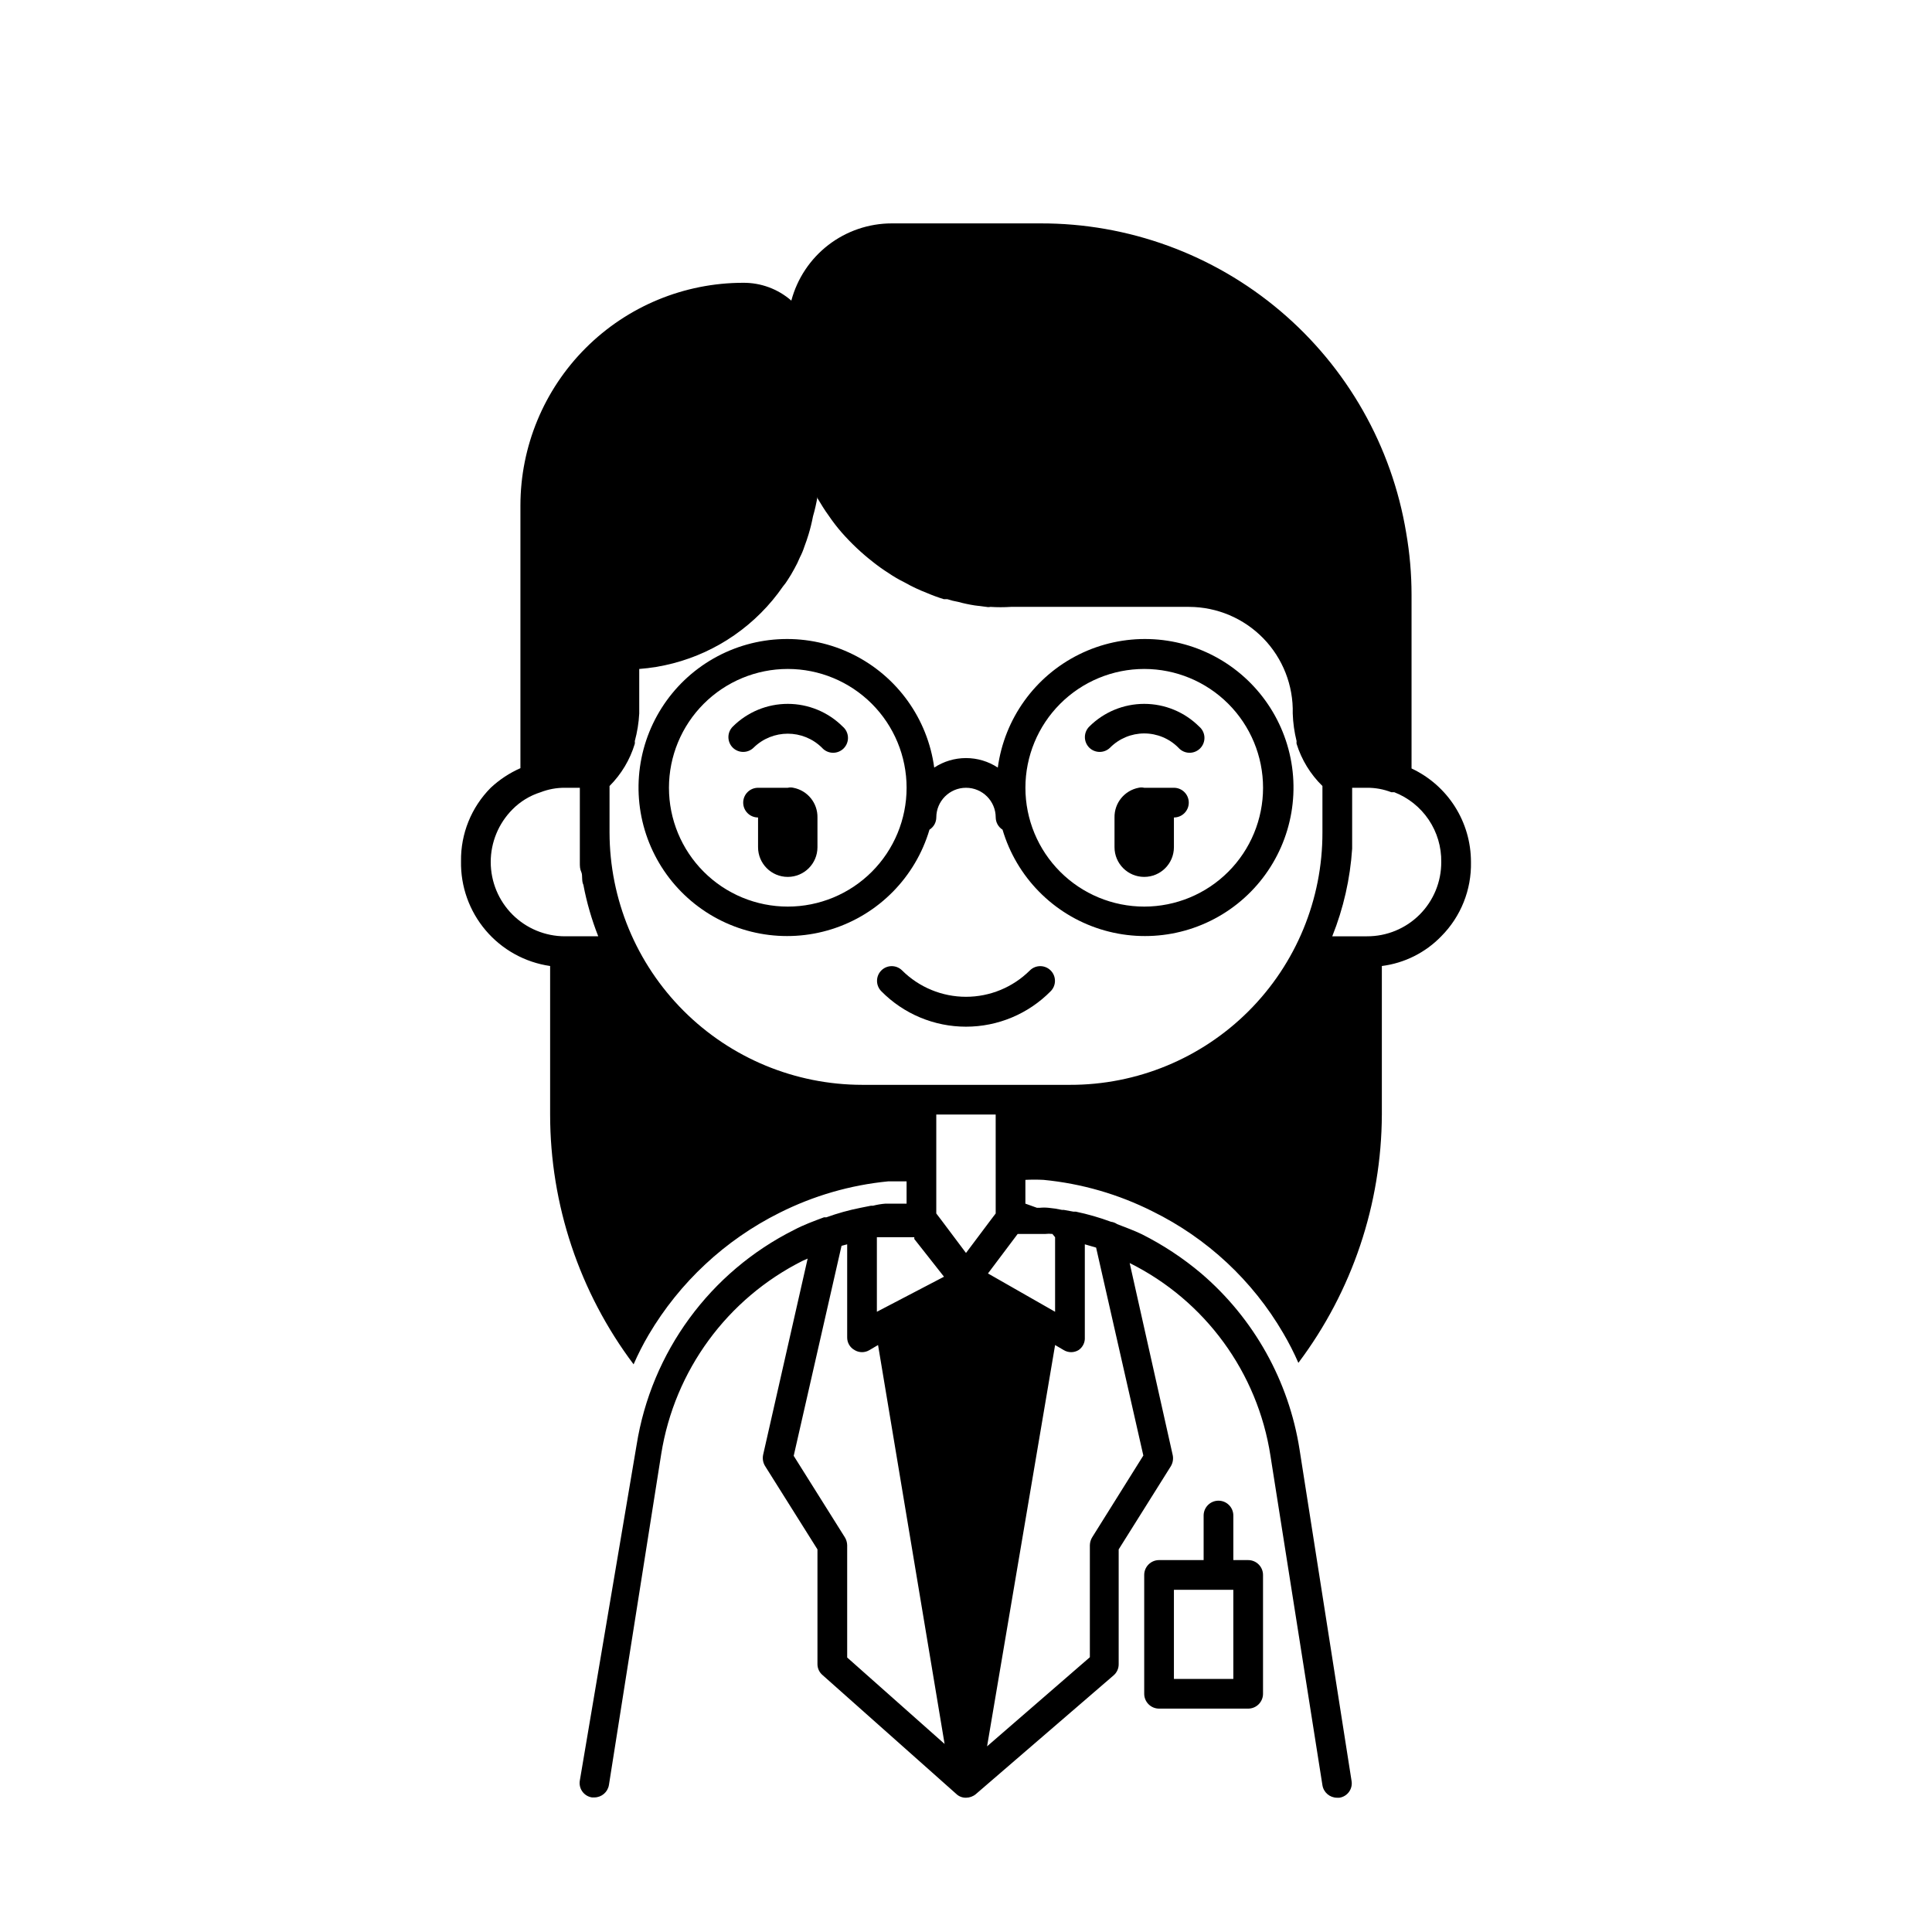 <?xml version="1.0" encoding="UTF-8"?>
<!-- Uploaded to: SVG Repo, www.svgrepo.com, Generator: SVG Repo Mixer Tools -->
<svg fill="#000000" width="800px" height="800px" version="1.1" viewBox="144 144 512 512" xmlns="http://www.w3.org/2000/svg">
 <g>
  <path d="m416.92 401.18c-4.496 4.469-10.582 6.981-16.922 6.981-6.344 0-12.43-2.512-16.926-6.981-1.523-1.523-3.988-1.523-5.512 0-1.52 1.52-1.52 3.988 0 5.512 5.918 6.008 14 9.391 22.438 9.391 8.434 0 16.516-3.383 22.434-9.391 1.523-1.523 1.523-3.992 0-5.512-1.52-1.523-3.988-1.523-5.512 0z"/>
  <path d="m338.2 336.55c-0.746 0.738-1.164 1.746-1.164 2.793 0 1.051 0.418 2.055 1.164 2.797 1.531 1.5 3.981 1.5 5.512 0 5.023-4.941 13.082-4.941 18.105 0 0.719 0.824 1.75 1.316 2.848 1.352 1.094 0.031 2.156-0.391 2.926-1.172s1.18-1.848 1.129-2.941c-0.051-1.098-0.555-2.121-1.395-2.828-3.863-3.856-9.102-6.019-14.562-6.019s-10.695 2.164-14.562 6.019z"/>
  <path d="m438.18 342.14c2.391-2.414 5.652-3.773 9.051-3.773 3.398 0 6.66 1.359 9.055 3.773 0.719 0.824 1.75 1.316 2.844 1.352 1.098 0.031 2.156-0.391 2.93-1.172 0.77-0.781 1.176-1.848 1.129-2.941-0.051-1.098-0.555-2.121-1.395-2.828-3.867-3.856-9.102-6.019-14.562-6.019-5.461 0-10.695 2.164-14.562 6.019-0.746 0.738-1.164 1.746-1.164 2.793 0 1.051 0.418 2.055 1.164 2.797 1.531 1.5 3.981 1.5 5.512 0z"/>
  <path d="m354.26 352.77c-0.492-0.117-1.004-0.117-1.496 0h-7.871c-2.176 0-3.938 1.762-3.938 3.938 0 2.172 1.762 3.934 3.938 3.934v7.875c0 4.348 3.523 7.871 7.871 7.871s7.871-3.523 7.871-7.871v-7.875c0.07-3.824-2.617-7.144-6.375-7.871z"/>
  <path d="m533.82 372.45c0.008-5.203-1.469-10.301-4.258-14.695-2.789-4.391-6.773-7.894-11.488-10.102v-46.051c-0.004-5.488-0.477-10.965-1.418-16.375-3.793-22.961-15.633-43.82-33.402-58.848-17.77-15.031-40.309-23.246-63.578-23.176h-39.359c-6.07 0.004-11.973 2.012-16.781 5.711-4.812 3.703-8.266 8.891-9.828 14.754-3.527-3.082-8.066-4.762-12.754-4.723-15.656 0-30.676 6.223-41.746 17.293-11.074 11.07-17.293 26.09-17.293 41.746v69.59c-2.894 1.277-5.559 3.035-7.871 5.195-5.129 5.16-7.969 12.168-7.871 19.445-0.129 6.715 2.203 13.242 6.551 18.359 4.348 5.117 10.418 8.469 17.062 9.43v39.359c0.008 23.883 7.769 47.113 22.121 66.203 1.18-2.703 2.519-5.332 4.016-7.871 8.195-13.871 20.223-25.082 34.637-32.277 9.008-4.531 18.773-7.363 28.812-8.344h4.879v5.906h-5.59c-1.113 0.086-2.223 0.27-3.305 0.551h-0.551l-2.754 0.551c-3.078 0.609-6.106 1.449-9.055 2.519h-0.629c-2.754 1.023-5.512 2.047-7.871 3.305-22.324 11.168-37.891 32.418-41.801 57.07l-15.035 88.875c-0.184 1.027 0.059 2.082 0.664 2.926 0.609 0.844 1.531 1.41 2.562 1.562h0.629c1.922-0.012 3.551-1.41 3.856-3.305l13.855-87.695c3.523-22.137 17.504-41.219 37.551-51.246l1.258-0.551-11.809 52.035 0.004-0.004c-0.211 1.031-0.012 2.106 0.551 2.992l13.852 22.043v30.387c-0.008 1.121 0.484 2.188 1.34 2.91l35.426 31.488c0.691 0.676 1.629 1.043 2.598 1.023 0.949-0.004 1.867-0.336 2.598-0.945l36.527-31.488-0.004 0.004c0.871-0.75 1.359-1.848 1.34-2.992v-30.387l13.777-21.965c0.559-0.887 0.758-1.961 0.551-2.988l-11.414-50.934c20 9.953 33.918 29.008 37.312 51.09l13.773 87.301c0.309 1.895 1.938 3.293 3.859 3.305h0.629c1.031-0.152 1.953-0.715 2.562-1.562 0.605-0.844 0.848-1.898 0.664-2.922l-13.773-87.773c-2.84-18.172-12.082-34.73-26.059-46.684-4.82-4.07-10.105-7.559-15.742-10.391-2.125-1.023-4.328-1.812-6.535-2.676-0.492-0.336-1.059-0.551-1.652-0.629-3.027-1.121-6.133-2.016-9.289-2.676h-0.629l-2.598-0.473h-0.473c-1.168-0.262-2.352-0.445-3.543-0.551-0.785-0.082-1.578-0.082-2.363 0h-0.707l-3.07-1.102v-6.301c1.602-0.082 3.203-0.082 4.801 0 10.066 0.973 19.859 3.801 28.891 8.344 14.473 7.117 26.52 18.344 34.637 32.277 1.496 2.539 2.84 5.168 4.016 7.871 14.273-18.98 22.031-42.062 22.121-65.809v-39.359c5.992-0.758 11.543-3.535 15.742-7.875 5.191-5.215 8.031-12.32 7.875-19.68zm-110.21 99.426v19.758l-17.789-10.156 7.871-10.469h7.32c0.629-0.074 1.262-0.074 1.891 0zm-47.23 0h9.918v0.473l7.871 9.996-17.789 9.289zm31.488-15.191v8.895l-1.258 1.652-6.613 8.816-6.613-8.816-1.262-1.652v-26.215h15.742zm3.938-25.191h-39.363c-17.738-0.023-34.746-7.078-47.289-19.621-12.543-12.547-19.602-29.555-19.621-47.293v-12.281c3.117-3.113 5.418-6.957 6.691-11.176 0.035-0.234 0.035-0.477 0-0.711 0.652-2.391 1.047-4.844 1.18-7.32v-11.809c12.156-0.918 23.582-6.172 32.195-14.797 2.184-2.176 4.16-4.551 5.906-7.086 0.465-0.543 0.887-1.121 1.258-1.73 0.629-0.945 1.18-1.891 1.73-2.914h0.004c0.559-0.992 1.059-2.016 1.492-3.07 0.477-0.91 0.871-1.859 1.184-2.836 0.395-1.102 0.789-2.125 1.102-3.227 0.477-1.578 0.871-3.18 1.18-4.801 0.496-1.707 0.891-3.441 1.18-5.195v0.395c0.945 1.574 1.891 3.148 2.992 4.644 1.039 1.535 2.172 3.008 3.387 4.406 2.527 2.879 5.32 5.516 8.344 7.871 1.312 1.043 2.68 2.016 4.094 2.914 1.379 0.945 2.828 1.785 4.328 2.519 1.871 1.062 3.82 1.98 5.828 2.754 1.469 0.629 2.965 1.18 4.488 1.652h0.945-0.004c0.926 0.312 1.871 0.547 2.836 0.711 1.449 0.398 2.922 0.711 4.406 0.945l3.148 0.395v-0.004c0.336 0.082 0.688 0.082 1.023 0 1.809 0.117 3.625 0.117 5.434 0h47.23c7.418 0.02 14.516 3.031 19.688 8.348 5.168 5.32 7.977 12.5 7.785 19.914 0.082 2.469 0.426 4.926 1.023 7.32-0.035 0.234-0.035 0.477 0 0.711 1.32 4.234 3.672 8.078 6.848 11.176v12.281c0.043 17.758-6.992 34.805-19.551 47.359-12.559 12.559-29.602 19.594-47.359 19.555zm-137.76-59.043c0-5.219 2.066-10.23 5.746-13.934 2.078-2.113 4.648-3.68 7.477-4.566 2.059-0.797 4.25-1.199 6.457-1.18h3.938v11.809 4.328 3.543c0 1.18 0 1.812 0.395 2.676 0.395 0.867 0 2.281 0.551 3.387h-0.004c0.879 4.652 2.195 9.215 3.938 13.617h-8.816c-5.219 0-10.227-2.07-13.918-5.762-3.688-3.691-5.762-8.699-5.762-13.918zm93.832 178.93-13.539-21.57 12.676-55.656 1.496-0.395v24.641c-0.027 1.406 0.73 2.711 1.965 3.387 1.211 0.734 2.731 0.734 3.938 0l2.281-1.34 17.633 105.72-25.816-22.91v-29.754c-0.016-0.754-0.234-1.488-0.633-2.125zm65.574 0c-0.395 0.637-0.613 1.371-0.629 2.125v29.676l-27.238 23.617 18.027-106.35 2.281 1.34h0.004c1.207 0.734 2.727 0.734 3.934 0 1.117-0.754 1.746-2.043 1.656-3.387v-24.641l2.992 0.867 12.516 55.105zm72.816-159.25h-9.207c2.969-7.414 4.75-15.25 5.273-23.223v-4.328-11.809h3.938-0.004c2.207-0.02 4.398 0.383 6.457 1.18h0.789-0.004c3.715 1.449 6.898 3.996 9.121 7.301 2.223 3.309 3.379 7.215 3.316 11.199 0.023 5.227-2.043 10.246-5.738 13.941-3.695 3.695-8.715 5.762-13.941 5.738z"/>
  <path d="m390.32 363.87c1.113-0.699 1.797-1.914 1.809-3.231 0-4.348 3.527-7.871 7.875-7.871s7.871 3.523 7.871 7.871c0.016 1.316 0.695 2.531 1.809 3.231 3.711 12.539 13.406 22.418 25.871 26.363 12.469 3.941 26.082 1.438 36.328-6.688s15.789-20.809 14.793-33.844c-1-13.039-8.41-24.73-19.773-31.203-11.363-6.469-25.199-6.871-36.922-1.078-11.719 5.797-19.797 17.039-21.555 29.996-2.504-1.645-5.43-2.519-8.422-2.519-2.996 0-5.922 0.875-8.426 2.519-1.754-12.957-9.832-24.199-21.555-29.996-11.723-5.793-25.559-5.391-36.922 1.078-11.363 6.473-18.773 18.164-19.77 31.203-1 13.035 4.543 25.719 14.789 33.844 10.246 8.125 23.859 10.629 36.328 6.688 12.469-3.945 22.16-13.824 25.871-26.363zm56.914-42.59c8.352 0 16.359 3.32 22.266 9.223 5.906 5.906 9.223 13.914 9.223 22.266s-3.316 16.359-9.223 22.266-13.914 9.223-22.266 9.223c-8.352 0-16.359-3.316-22.266-9.223s-9.223-13.914-9.223-22.266 3.316-16.359 9.223-22.266c5.906-5.902 13.914-9.223 22.266-9.223zm-94.465 62.977c-8.352 0-16.359-3.316-22.266-9.223-5.902-5.906-9.223-13.914-9.223-22.266s3.32-16.359 9.223-22.266c5.906-5.902 13.914-9.223 22.266-9.223s16.359 3.32 22.266 9.223c5.906 5.906 9.223 13.914 9.223 22.266s-3.316 16.359-9.223 22.266-13.914 9.223-22.266 9.223z"/>
  <path d="m474.78 557.44h-3.934v-11.805c0-2.176-1.762-3.938-3.938-3.938-2.172 0-3.934 1.762-3.934 3.938v11.805h-11.809c-2.176 0-3.938 1.766-3.938 3.938v31.488c0 1.043 0.414 2.043 1.152 2.781 0.738 0.738 1.738 1.156 2.785 1.156h23.617-0.004c1.047 0 2.047-0.418 2.785-1.156 0.738-0.738 1.152-1.738 1.152-2.781v-31.488c0-1.043-0.414-2.047-1.152-2.781-0.738-0.738-1.738-1.156-2.785-1.156zm-3.934 31.488h-15.746v-23.613h15.742z"/>
  <path d="m455.1 352.77h-7.871c-0.492-0.117-1.004-0.117-1.496 0-3.754 0.727-6.445 4.047-6.375 7.871v7.875c0 4.348 3.523 7.871 7.871 7.871 4.348 0 7.871-3.523 7.871-7.871v-7.875c2.176 0 3.938-1.762 3.938-3.934 0-2.176-1.762-3.938-3.938-3.938z"/>
 </g>
</svg>
